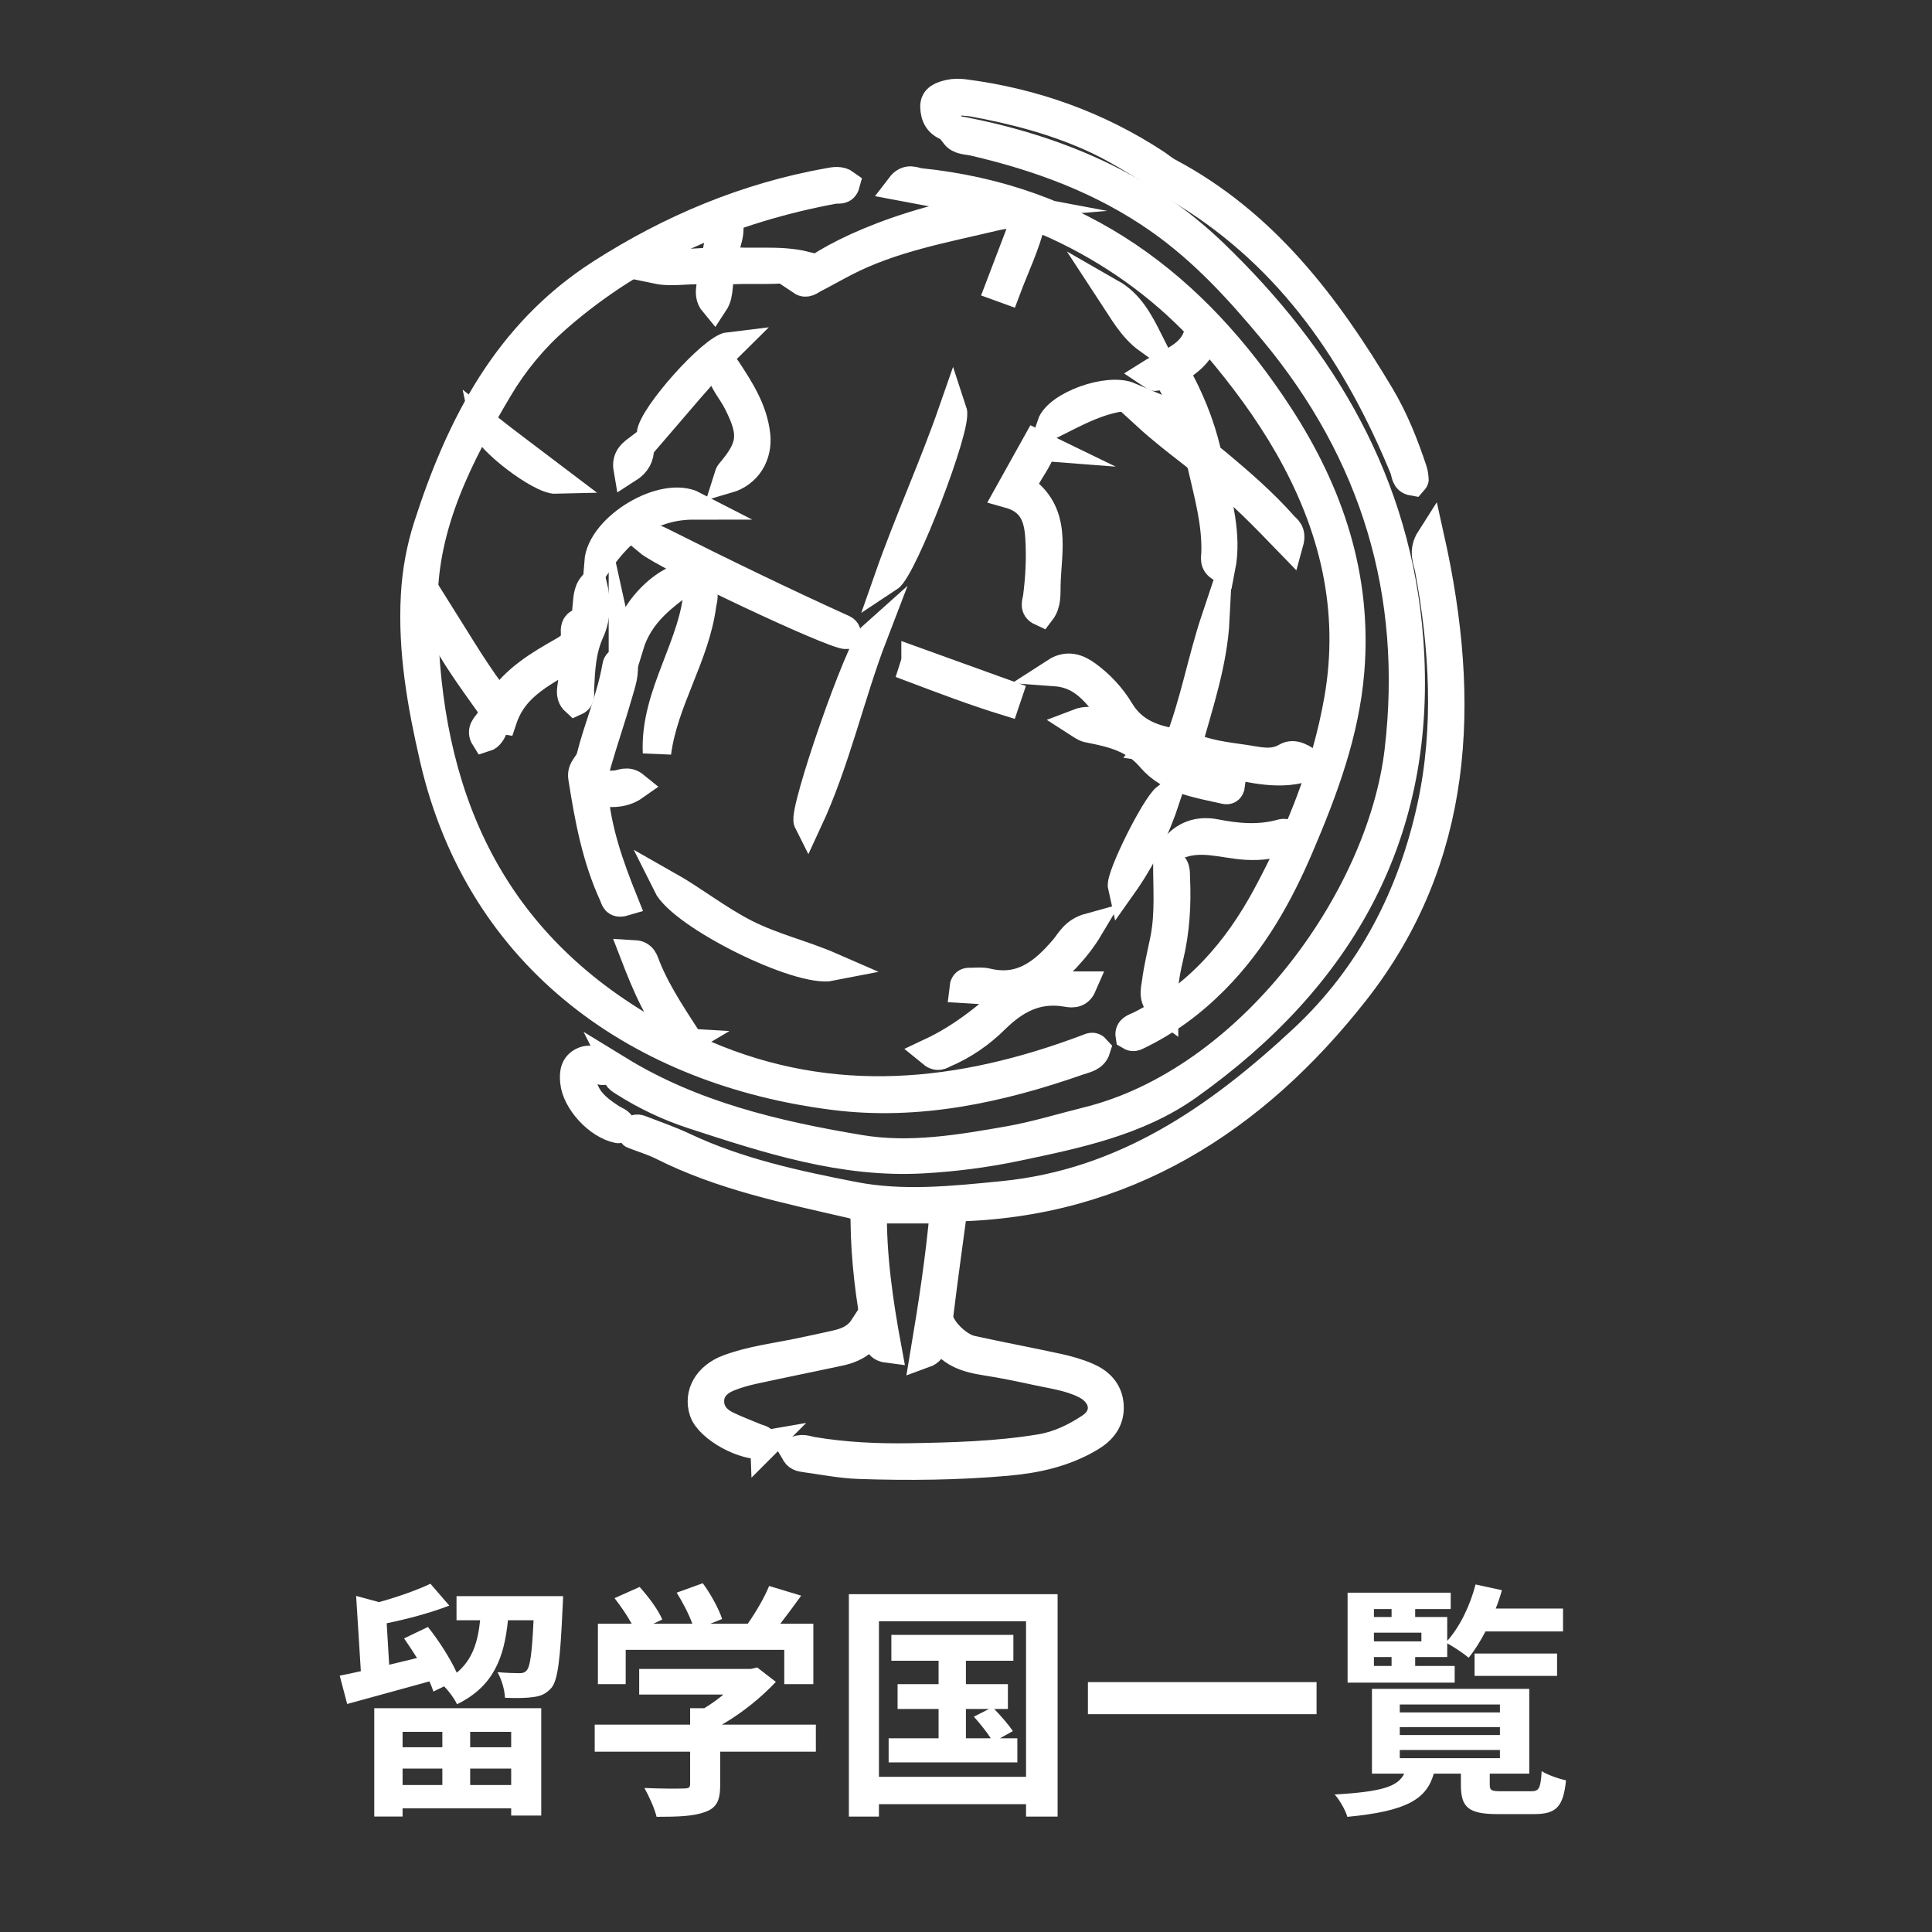 <?xml version="1.0" encoding="UTF-8"?><svg id="a" xmlns="http://www.w3.org/2000/svg" viewBox="0 0 544.25 544.25"><rect x="0" y="0" width="544.25" height="544.25" fill="#333333" stroke="none"/><defs><style>.b{fill:none;stroke:#fff;stroke-miterlimit:10;stroke-width:8px;}.c{fill:#fff;stroke-width:0px;}</style></defs><path class="c" d="M158.63,449.64s-.07,2.1-.14,3.08c-.63,14.56-1.33,20.58-3.15,22.75-1.47,1.68-2.94,2.31-5.04,2.59-1.82.28-4.76.35-8.05.21-.07-2.24-.98-5.25-2.1-7.21,2.59.21,4.9.28,6.02.28,1.05,0,1.68-.14,2.24-.84.91-1.05,1.47-4.76,1.89-14.07h-7.21c-1.05,10.43-3.99,18.62-14.35,23.66-.7-1.54-2.24-3.64-3.64-5.04l-3.01,1.47c-.28-.84-.63-1.82-1.12-2.87-8.05,2.24-16.59,4.55-23.17,6.37l-2.1-7.98c1.75-.35,3.78-.77,5.95-1.26l-1.33-21.21,6.44,1.75c5.32-1.47,10.85-3.43,14.49-5.18l5.32,6.16c-5.25,2.03-11.76,3.78-17.64,4.97l.7,11.69,7.84-1.89c-1.19-1.89-2.45-3.85-3.64-5.53l6.72-3.22c3.08,3.85,6.3,8.89,8.12,12.88,4.48-3.71,5.95-8.75,6.58-14.77h-6.65v-6.79h30.03ZM105.43,481.21h47.04v30.24h-8.47v-2.03h-30.59v2.31h-7.98v-30.52ZM113.41,487.86v4.34h11.2v-4.34h-11.2ZM124.61,502.84v-4.62h-11.2v4.62h11.2ZM144,487.86h-11.55v4.34h11.55v-4.34ZM144,502.84v-4.62h-11.55v4.62h11.55Z"/><path class="c" d="M229.83,493.46h-26.95v9.31c0,4.34-.91,6.51-4.34,7.7-3.29,1.19-7.63,1.33-13.58,1.33-.56-2.38-2.17-5.88-3.43-8.12,4.48.21,9.66.21,11.06.14,1.47,0,1.82-.28,1.82-1.26v-9.1h-26.88v-7.63h26.88v-4.62h3.99c1.82-1.12,3.71-2.45,5.39-3.85h-23.73v-7.21h31.43l1.82-.42,5.25,4.06c-3.99,4.27-9.45,8.75-15.19,12.04h26.46v7.63ZM176.27,474.42h-7.84v-17.01h9.52c-1.26-2.31-3.15-5.04-4.83-7.21l7.07-3.15c2.45,2.73,5.25,6.44,6.37,9.17l-2.52,1.19h10.99c-.98-2.73-2.73-6.09-4.41-8.75l7.35-2.66c2.24,3.01,4.55,7.28,5.46,10.08l-3.36,1.33h10.57c2.31-3.29,4.69-7.35,6.02-10.64l9.03,2.73c-1.89,2.66-3.99,5.46-5.88,7.91h9.31v17.01h-8.19v-9.66h-44.67v9.66Z"/><path class="c" d="M297.93,449.08v62.66h-8.89v-3.5h-41.44v3.5h-8.47v-62.66h58.81ZM289.04,500.54v-43.83h-41.44v43.83h41.44ZM286.59,489.68v6.79h-36.26v-6.79h14.07v-8.26h-11.55v-7h11.55v-6.58h-13.3v-7.28h34.37v7.28h-13.37v6.58h11.83v7h-3.85c1.89,1.96,4.13,4.55,5.25,6.23l-3.64,2.03h4.9ZM272.1,489.68h7c-1.19-1.89-3.15-4.27-4.76-6.09l4.27-2.17h-6.51v8.26Z"/><path class="c" d="M370.88,473.86v9.03h-64.41v-9.03h64.41Z"/><path class="c" d="M431.35,504.6c2.17,0,2.66-.77,2.94-5.67,1.61,1.05,4.83,2.17,6.86,2.59-.77,7.56-2.8,9.52-9.03,9.52h-10.22c-8.33,0-10.36-1.96-10.36-8.26v-3.15h-7.63c-2.03,7.07-7.35,10.57-24.36,12.18-.49-1.82-2.17-4.76-3.57-6.3,13.58-.77,17.85-2.31,19.6-5.88h-9.1v-23.87h44.32v23.87h-11.13v3.08c0,1.68.49,1.89,3.36,1.89h8.33ZM409.79,474h-30.17v-25.34h29.05v4.62h-10.01v2.24h9.03v6.72c3.57-3.99,6.44-9.94,7.98-15.89l7.42,1.61c-.49,1.75-1.05,3.5-1.75,5.18h18.97v6.44h-21.84c-1.47,2.8-3.08,5.39-4.76,7.42-1.33-1.19-4.2-3.08-6.02-4.06v3.85h-9.03v2.52h11.13v4.69ZM387.04,453.28v2.24h4.97v-2.24h-4.97ZM400.41,459.93h-13.37v2.45h13.37v-2.45ZM387.04,469.31h4.97v-2.52h-4.97v2.52ZM394.32,482.4h28.21v-2.24h-28.21v2.24ZM394.32,488.77h28.21v-2.24h-28.21v2.24ZM394.32,495.28h28.21v-2.31h-28.21v2.31ZM415.39,472.11v-6.3h23.24v6.3h-23.24Z"/><path class="b" d="M223.88,408.93c1.76-1.32,3.46-.41,4.99-.16,9.09,1.51,18.18,1.94,27.41,1.79,12.34-.21,24.61-.54,36.82-2.55,5.22-.86,9.85-3.16,14.09-5.97,4.96-3.29,4.09-9.2-1.47-12.01-4.27-2.16-9.02-2.77-13.63-3.77-4.76-1.03-9.54-2.03-14.35-2.77-5.43-.84-10.4-2.3-13.2-7.76-2.13,1.43-.88,4.48-4.13,5.65,2.3-13.73,4.35-27,5.57-40.73h-20.14c-.16,13.11,1.69,26.05,4.14,39.25-2.73-.35-2.59-2.18-2.85-3.54-2.08-10.71-3.42-21.51-3.53-32.43-.03-2.85-.71-4.02-3.86-4.74-18.12-4.18-36.41-7.9-53.23-16.38-2.62-1.32-5.48-2.14-8.22-3.23-.12-.05-.06-.53-.09-.84.88-1.33,2.07-.64,3.03-.28,3.88,1.47,7.81,2.87,11.56,4.63,15.18,7.15,31.47,10.65,47.73,13.82,13.86,2.7,28.01,1.18,42.02-.2,34.07-3.37,60.44-21.56,84.56-44.02,19.23-17.91,30.75-40.62,36.16-65.65,4.73-21.9,3.47-44.5-.68-66.72-.45-2.43-1.91-5.03.36-8.58,10.27,46.17,8.23,90.07-21.26,127.62-28.33,36.07-65.08,59.83-113.11,60.75-1.39,10.39-2.8,20.42-4.02,30.47-.38,3.11,4.94,8.73,9.12,9.65,8.11,1.79,16.28,3.31,24.4,5.08,2.78.61,5.57,1.4,8.18,2.52,3.45,1.48,6.01,3.96,6.3,8,.3,4.22-1.95,7.04-5.38,9.09-7.24,4.33-15.18,6.09-23.51,6.82-13.85,1.22-27.72,1.36-41.59.89-5.13-.17-10.24-1.19-15.35-1.9-1.05-.15-2.25-.33-2.82-1.77Z"/><path class="b" d="M174.23,301.4c20.92,12.83,44.31,18.35,68.08,22.31,14.01,2.33,28.03-.04,41.91-2.48,7.48-1.31,14.74-3.58,22.11-5.4,45.42-11.23,82.74-62.15,87.71-104.39,5.19-44.17-6.71-83.69-35.26-118.07-9.65-11.62-19.68-22.65-32.19-31.43-15.92-11.17-33.61-17.69-52.32-22.03-1.84-.43-3.98-.23-5.29-1.95.4-1.34,1.23-1.24,2.13-1.07,26.57,5.19,50.96,15.42,70.6,34.28,31,29.76,51.89,64.97,55.24,109.02,4.13,54.33-19.19,95.09-62.29,125.73-14.23,10.11-31.42,13.63-48.3,17.17-8.7,1.83-17.52,2.96-26.41,3.46-22.56,1.26-43.58-5.61-64.59-12.46-6.97-2.27-13.59-5.38-19.77-9.35-1.82-1.17-1.81-1.19-1.36-3.34Z"/><path class="b" d="M282.1,57.88c-9.32-1.75-18.63-3.51-28.5-5.36,2.08-2.73,4.02-1.31,5.57-1.15,44.95,4.6,77.18,28.81,101.18,65.72,14.24,21.9,22.15,45.54,19.99,71.93-1.42,17.37-7.44,33.48-14.2,49.34-5.88,13.8-13.11,26.69-23.81,37.53-6.45,6.53-13.59,11.85-21.82,15.79-.65.31-1.25.72-2.27.1-.32-1.97,1.58-2.33,2.76-2.92,16.21-8.03,27.48-21.02,35.85-36.57,9.34-17.35,16.69-35.57,20.14-55.08,4.52-25.55-1.29-49.25-13.99-71.48-5.85-10.23-12.87-19.67-20.51-28.64-.73-.85-1.38-1.77-2.61-3.35-1.38,5.66-5.02,8.16-9.02,10.74,4.14,7.31,7.24,14.82,9.12,22.8.36,1.51,1.73,2.24,2.81,3.15,6.6,5.54,13.12,11.16,18.83,17.63.85.97,2.45,1.66,1.58,4.8-7-7.22-13.46-14.07-21.72-20.36,1.54,9.53,4.36,18.13,2.53,27.44-2.26-1.19-1.62-2.9-1.59-4.28.23-8.43-2.06-16.44-3.9-24.54-.39-1.73-1.63-2.62-2.87-3.58-4.23-3.29-8.47-6.57-12.48-10.24,5.63-.08,8.32,5.29,13.53,7.56-1.36-7.29-4.62-13.28-7.86-19.35-1.29.24-2.38.47-3.47.62-.2.03-.45-.28-1.33-.86,5.52-3.48,12.75-4.95,13.86-13.08-11.26-11.86-24.7-21.45-39.94-28.53-5.64-2.62-10.75-4.3-17.78-2.63-14.37,3.43-28.88,5.98-42.16,12.84-2.93,1.51-5.79,3.15-8.72,4.66-1.07.55-2.12,1.62-3.54.66,5.68-5.84,26.38-16.69,56.33-21.31Z"/><path class="b" d="M192.27,293.89c-6.46-7.34-10.14-16.12-13.59-25.06,2.5.14,2.8,2.03,3.38,3.46,3.36,8.37,8.63,15.64,13.36,23.21.51.81,1.97,1.05,3.01,1.5,36.23,15.64,72.17,11.8,107.94-1.68.84-.32,1.54-.8,2.45.23-.73,2.38-3.11,2.71-4.96,3.35-22.29,7.8-45.26,12.78-68.83,9.81-54.01-6.79-99.61-37.96-112.79-95.04-3.5-15.16-6.18-30.31-5.32-45.94.37-6.64,1.54-13.13,3.55-19.4,9.17-28.56,22.46-54.41,48.72-71.26,19.74-12.67,41.04-21.59,64.22-25.75,1.6-.29,3.32-.62,4.83.49-.56,2.09-2.13,1.4-3.25,1.6-29.15,5.42-55.62,16.59-78.15,36.3-6.55,5.73-12.03,12.38-16.43,19.8-11.05,18.63-21.06,38.07-21.11,60.16-.11,48.74,14.99,90.54,58.53,117.84,4.41,2.76,8.81,5.88,14.33,6.19-.05.03-.1.06-.14.1.08.03.16.05.24.08Z"/><path class="b" d="M267.89,36.02c-3.69-.99-4.57-3.35-4.66-5.91-.09-2.53,2.17-3.2,4.11-3.66,1.36-.33,2.87-.32,4.27-.14,19.48,2.52,37.54,8.94,54,19.74,1.2.79,2.29,1.76,3.55,2.43,26.91,14.28,44.41,37.43,59.6,62.85,4.01,6.71,6.84,13.85,9.28,21.2.26.8.35,1.66.43,2.5.02.19-.31.42-.48.62-2.21-.37-1.96-2.35-2.5-3.66-13.07-31.66-31.47-59.06-61.28-77.52-8.76-5.42-17.06-11.46-26.58-15.73-10.85-4.87-22.11-7.8-33.69-9.9-.42-.08-.86-.09-1.28-.14-7.19-.74-7.94.22-4.77,7.31Z"/><path class="b" d="M324.09,210.53c5.91,6.99,14.85,7.81,22.67,10.53-.19,1.52-1,1.6-1.65,1.45-7.53-1.72-15.61-2.76-20.92-9.01-4.6-5.42-10.58-6.92-16.93-8.17-1.43-.28-1.44-.25-3.61-1.65,4.4-1.7,8.16.99,13.02,1.13-6.16-6.42-9.48-14.77-19.38-15.49,3.34-2.16,6.22-1.16,8.89.78,3.76,2.73,6.96,6.19,9.29,10.07,3.75,6.24,9.52,8.2,16.5,9.26,4.44-11.25,6.53-23.41,10.42-35.07-.63,12.2-4.52,23.68-7.86,35.64,5.17,2.41,10.7,3.02,16.13,3.8,3.84.55,7.69,1.77,11.69-.56,2.21-1.29,4.78.3,7.29,2.32-8.93,3.52-17.02.71-25.06-.51-5.49-.84-10.85-2.6-16.26-3.96-1.37-.34-2.68-1.14-4.14-.39.05-.04.09-.08.13-.12-.08-.01-.16-.03-.23-.04Z"/><path class="b" d="M167.04,164.78c1.07,4.54,1.04,9.15-.77,13.1-2.43,5.31-2.64,10.75-2.91,16.31-.06,1.19.47,2.66-1.29,3.44-2.08-1.88-.78-4.26-.82-6.37-.04-2.08.29-4.16.54-7.16-8.18,5.24-16.84,8.57-20.17,18.63-2.72-.5-2.14,4.26-5.01,5.12-1.37-2.17.38-3.45,1.18-4.67,1.32-2.01,1.08-3.47-.28-5.37-4.58-6.41-9.22-12.8-12.93-19.78-.62-1.17-1.79-2.23-.66-5.07,5.64,8.95,10.53,17.36,16.69,25.17,4.56-6.97,11.27-10.88,18.01-14.72,1.99-1.13,3.54-2.29,3.37-4.91-.08-1.21-.1-2.68,1.57-3.16,2.16-.63,1.47-2.51,1.67-3.95.32-2.27.08-4.67,1.8-6.6Z"/><path class="b" d="M175.47,186c.77,3.49-.45,6.55-1.3,9.56-1.83,6.46-4.05,12.81-5.9,19.26-1.59,5.55-.45,6.67,5.27,6.2,1.53-.13,3.21-1.34,5.32.38-3.71,2.62-7.47,1.95-11.54,1.71.83,10.85,4.45,20.93,8.47,30.94-2.5.74-2.58-.91-3.05-1.94-4.84-10.52-6.89-21.75-8.67-33.08-.41-2.59,1.77-3.63,2.29-5.7,2.15-8.58,5.76-16.76,7.28-25.54.12-.7.3-1.42,1.83-1.78Z"/><path class="b" d="M292.22,277.65h12.73c-1.2,2.78-3.43,2.14-4.88,1.92-8.13-1.28-14.19,2.06-19.78,7.58-4.06,4.02-8.81,7.31-14.16,9.59-1.01.43-1.89,1.42-3.98-.32,8.94-4.19,16.18-10.11,23.72-16.99-5.31-.32-9.89-.59-14.47-.86.24-2.3,1.45-1.93,2.35-1.95,1.43-.04,2.93-.19,4.29.14,9.68,2.34,15.96-2.78,21.69-9.5,1.71-2.01,2.85-4.84,7.17-6.03-4.01,6.72-8.89,11.09-14.7,16.42Z"/><path class="b" d="M215.35,406.95c-5.41.94-15.59-4.64-17.17-9.38-1.63-4.89,1.11-9.81,6.96-12,6.46-2.41,13.31-3.22,20.02-4.61,3.36-.69,6.71-1.43,10.06-2.17,3.13-.69,6.05-1.78,8-4.78,2.07,1.56.99,2.72-.21,3.78-1.88,1.64-4.17,2.5-6.56,3.01-8.1,1.74-16.23,3.36-24.33,5.13-2.36.52-4.72,1.19-6.96,2.11-2.78,1.14-4.98,3.14-5.15,6.31-.17,3.32,1.76,5.7,4.66,7.11,2.69,1.31,5.51,2.37,8.28,3.52,1.01.42,2.33.42,2.39,1.98Z"/><path class="b" d="M203.48,76.27c-1.6,2.96-.42,6.24-2.34,9.15-2.53-3.02.17-6.08-.88-8.98-4.98-1.04-10.16.59-15.33-.49,5.15-2.24,10.66-1.69,15.91-2.32,2.13-3.23.7-7.8,4.49-10.7.72,3.92-1.78,6.97-1.26,10.53,7.59.84,15.28-.49,22.81,1.35-7.71,2.01-15.61.68-23.42,1.46Z"/><path class="b" d="M238.43,178.87c-3.64.1-50.75-22.08-55.84-26.35,1.14-1.24,2.37-.65,3.42-.12,17.02,8.57,34.16,16.89,51.52,24.77.69.31,1.14.85.9,1.7Z"/><path class="b" d="M246.08,178.8c-6.63,17.23-10.51,35.48-18.5,52.65-1.44-2.86,14.53-49.15,18.5-52.65Z"/><path class="b" d="M293.58,125.85c-1.09,4.19-4.38,7.39-5.84,11.6,10.3,6.98,7.24,17.65,7.03,27.47-.05,2.38.2,5.14-1.52,7.39-2.19-1.01-1.25-2.71-1.07-4.1.72-5.54.99-11.09.65-16.67-.34-5.6-1.72-10.51-8.74-12.45,2.76-4.95,5.3-9.5,7.83-14.05l1.67.81Z"/><path class="b" d="M234.23,272.34c-9.26,1.85-42.09-14.48-46.35-23.07,7.54,4.26,14.35,9.74,22.1,13.68,7.77,3.95,16.31,5.92,24.25,9.39Z"/><path class="b" d="M250.3,162.85c5.57-15.88,12.57-31.2,18.1-47.09,1.44,4.32-14.03,44.43-18.1,47.09Z"/><path class="b" d="M196.71,165.21c2.25,1.68,1.29,3.56,1.07,5.21-1.94,14.57-10.8,27.02-12.71,41.64-.76-16.79,10.81-30.4,11.63-46.84Z"/><path class="b" d="M327.92,284.26c-3.56-2.57-2.53-5.32-2.24-7.58.53-4.11,1.55-8.16,2.36-12.23,1.39-7.06.78-14.22.79-21.64,2.72.85,2.33,2.93,2.41,4.59.36,7.48-.12,14.92-1.86,22.21-1.08,4.53-1.91,9.06-1.46,14.64Z"/><path class="b" d="M204.99,134.96c.29-.9.31-1.37.55-1.66,6.4-7.51,6.75-11.07,2.21-20.01-1.57-3.09-4.05-5.74-4.83-9.09.77-.74,1.49-.69,1.77-.25,3.79,5.76,7.54,11.54,8.31,18.65.61,5.7-2.47,10.75-8.01,12.36Z"/><path class="b" d="M183.33,122.35c.39-5.2,17.45-24.31,22.16-24.85-7.93,7.8-14.9,16.45-22.16,24.85Z"/><path class="b" d="M195.48,142.38c-12.13,0-20.37,6.52-26.9,16.01.8-10.02,18.36-20.43,26.9-16.01Z"/><path class="b" d="M331.24,238.29c3.11-3.47,7.09-4.33,11.09-3.55,6.26,1.23,12.39,1.77,18.61.04.78-.22,1.75-.27,2.27,1.32-3.83,1.91-8.05,2.35-12.13,2.12-6.57-.37-13.09-3.04-19.84.06Z"/><path class="b" d="M171.33,301.34c-.87.17-1.29.37-1.67.32-1.73-.26-3.75-1.93-5.09.12-1.24,1.9-.5,4.17.46,6.14,1.56,3.22,4.37,5.2,7.25,7.09,1.02.67,2.42.9,2.92,2.43-.44.25-.81.66-1.09.6-5.68-1.15-11.82-7.87-12.32-13.38-.22-2.42.02-4.63,2.58-5.76,1.97-.87,4.63,0,6.95,2.44Z"/><path class="b" d="M257.91,186.28c8.68,3.13,17.36,6.26,26.04,9.39-.21.62-.43,1.24-.64,1.87-8.8-2.71-17.42-5.99-26.04-9.24l.64-2.01Z"/><path class="b" d="M328.57,224.62c-3.15,9.47-7.03,17.35-12.49,25.05-.59-2.64,9.24-22.5,12.49-25.05Z"/><path class="b" d="M136.46,119.69c6.7,5.27,13.53,10.31,20.28,15.44-4.59.13-19.42-11.28-20.28-15.44Z"/><path class="b" d="M194.46,162.48c-7.35,5.3-14.27,10.01-17.17,19.52-1.93-7.05,9.84-19.99,17.17-19.52Z"/><path class="b" d="M318.19,111.67c-7.99.49-14.78,4.34-22.1,8.01,1.86-5.48,15.99-10.6,22.1-8.01Z"/><path class="b" d="M281.56,80.86c2.42-6.34,4.83-12.68,7.25-19.02.57.21,1.13.42,1.7.63-1.58,6.63-4.6,12.75-6.97,19.1-.66-.24-1.32-.47-1.98-.71Z"/><path class="b" d="M313.07,82.6c5.2,2.97,7.85,8.01,10.43,13.13-4.68-3.37-7.33-8.42-10.43-13.13Z"/><path class="b" d="M180.25,126.06c.07,2.63-1,4.51-3.44,6.06-.59-3.39,1.59-4.66,3.44-6.06Z"/></svg>